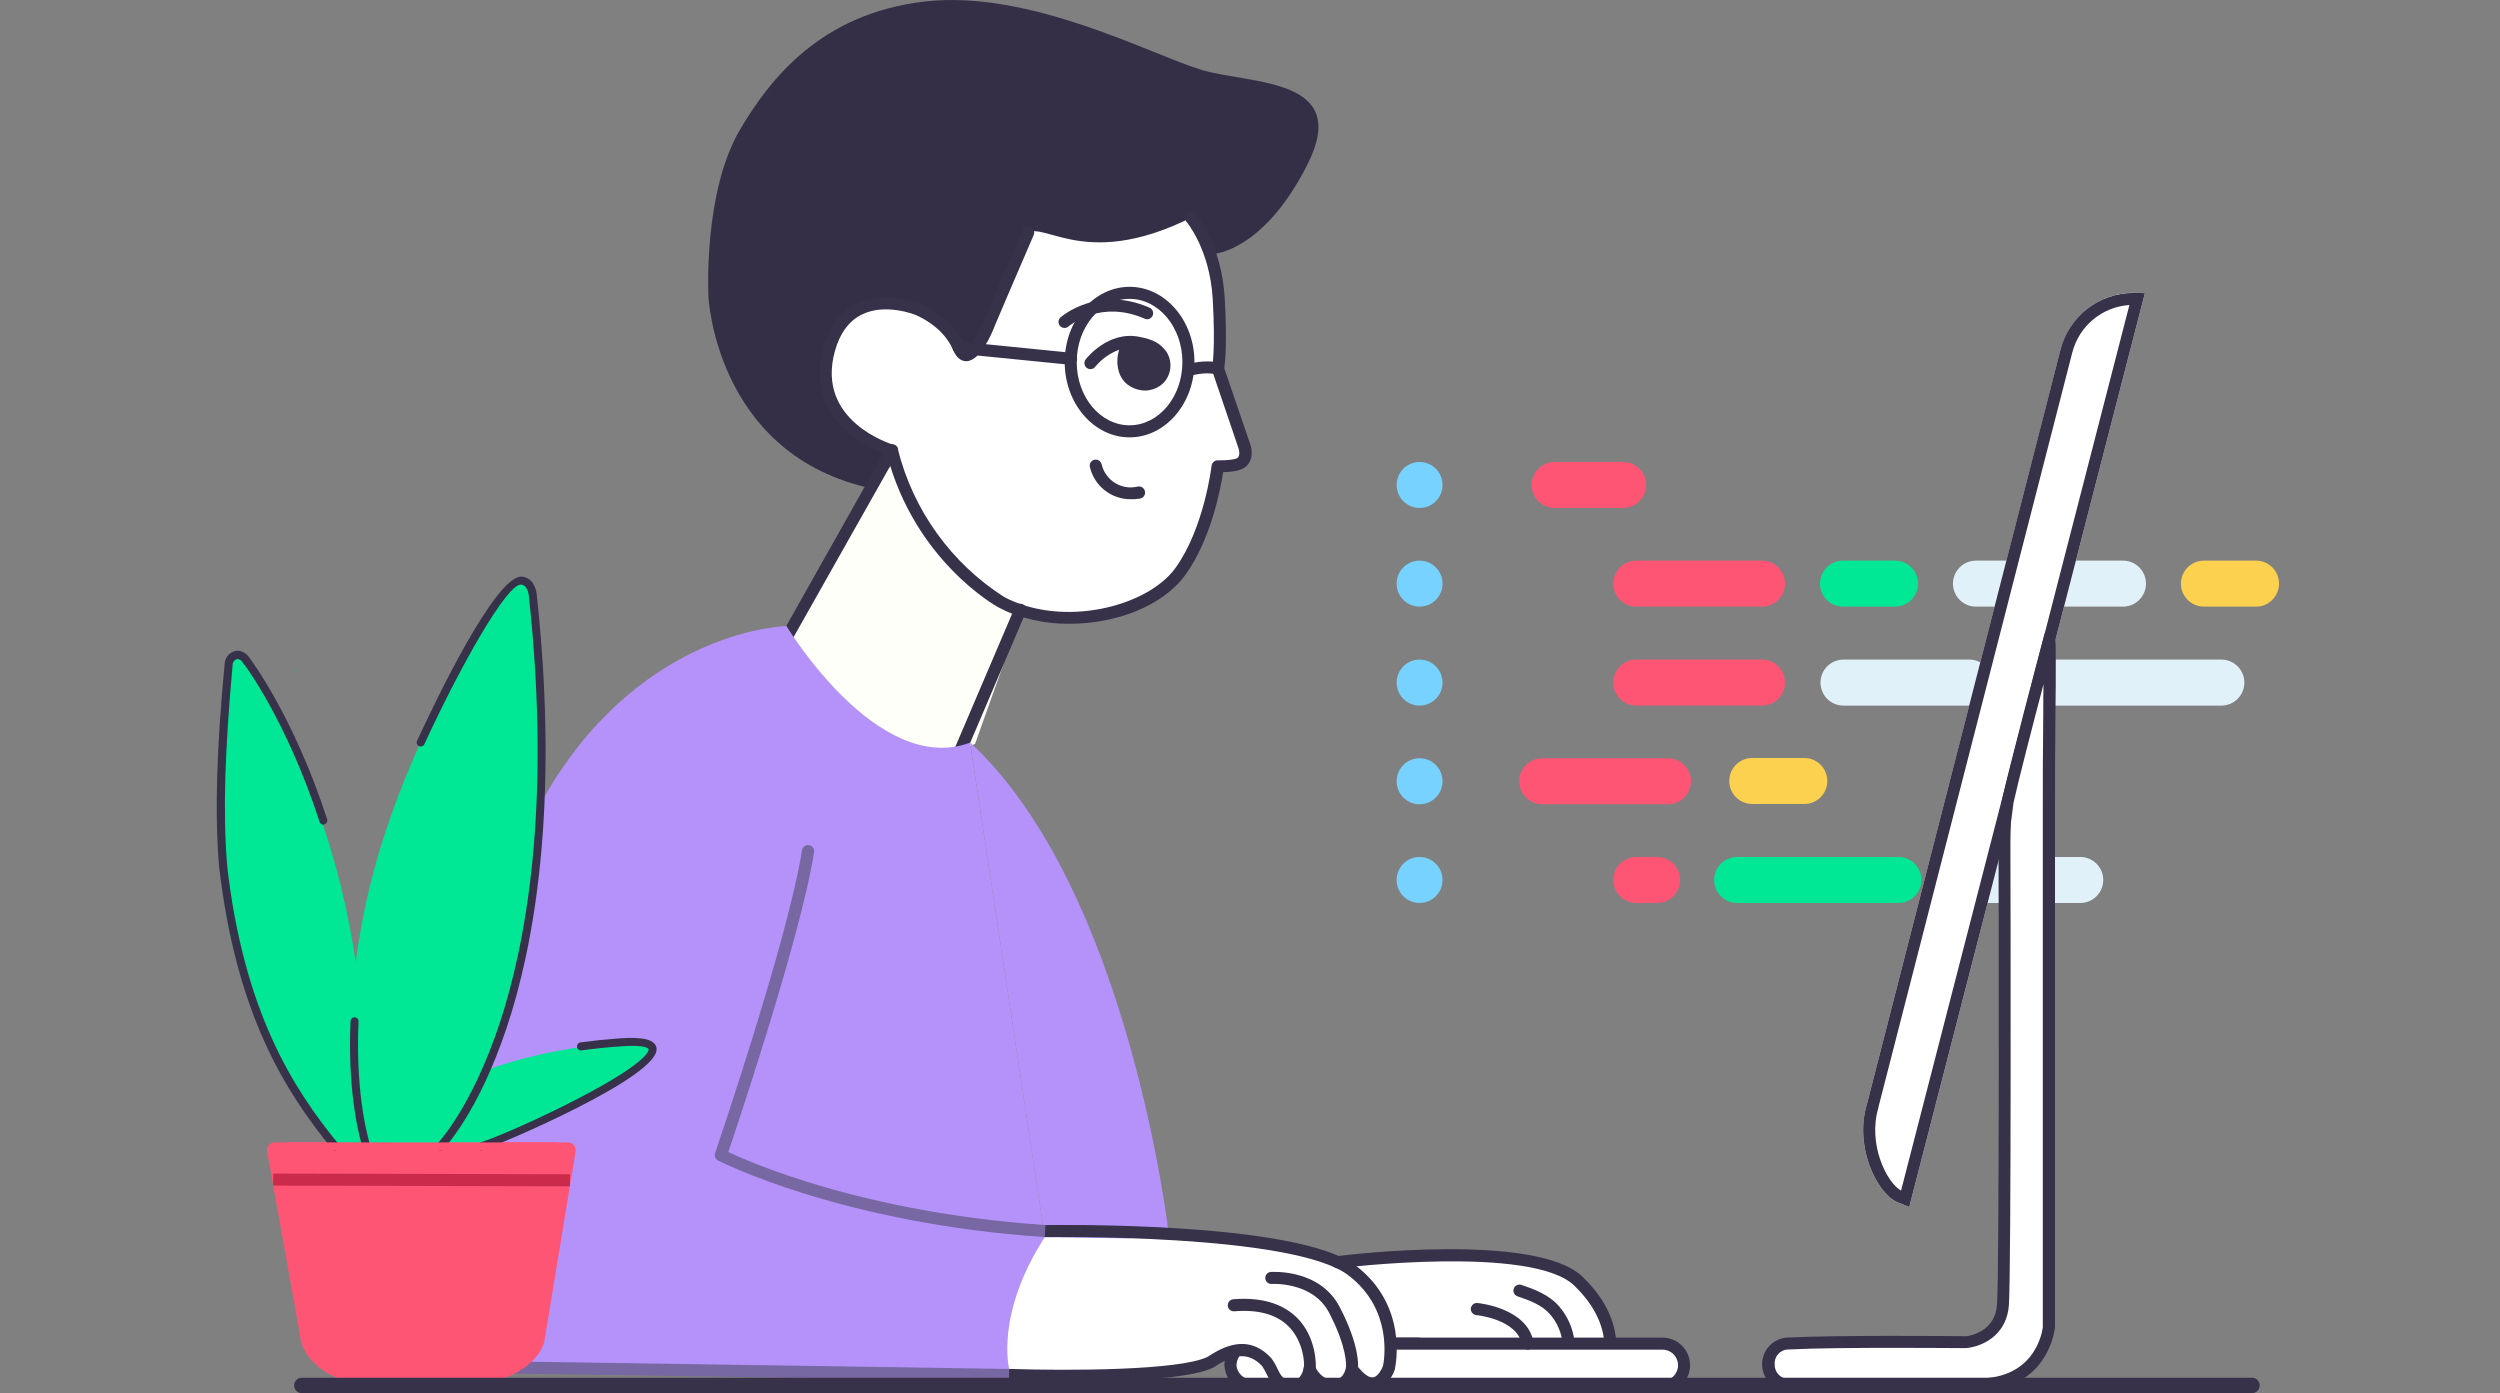 <svg width="323" height="180" viewBox="0 0 323 180" fill="none" xmlns="http://www.w3.org/2000/svg">
<rect x="0" y="0" width="323" height="180" fill="#808080" stroke="none"/>
<g clip-path="url(#clip0)">
<path d="M158.499 160C150.899 158.8 137.666 158.5 131.999 158.5C120.999 159.5 125.499 175 125.499 176.5C125.499 178 131.999 178 141.499 177.5C150.999 177 155.999 176 159.499 174.5C162.299 173.3 174.332 175.333 179.999 176.5C187.499 176.167 202.899 175.4 204.499 175C206.499 174.5 209.999 175.5 206.999 169C203.999 162.5 196.499 162.5 190.999 162C186.599 161.6 177.166 162.5 172.999 163C171.332 162.5 166.099 161.2 158.499 160Z" fill="white"/>
<path d="M151.501 26L119.001 24C114.667 29.167 106.1 41.1 106.5 47.5C107 55.5 114.001 57.5 115 58C115.999 58.5 115.001 60 114.001 65C113.001 70 118.501 80.5 121.501 78.5C124.501 76.5 133.001 81 144.001 79C155.001 77 156.501 64 157.001 62.5C157.501 61 156.501 60 159.001 60C161.001 60 160.834 58.333 160.501 57.5L157.501 48.5C157.001 47 157.501 45.5 157.501 38C157.501 32 153.501 27.5 151.501 26Z" fill="white"/>
<path d="M186.376 62.657C186.376 61.016 185.048 59.685 183.411 59.685C181.773 59.685 180.445 61.016 180.445 62.657C180.445 64.298 181.773 65.629 183.411 65.629C185.048 65.629 186.376 64.298 186.376 62.657Z" fill="#78D2FF"/>
<path d="M186.376 75.405C186.376 73.764 185.048 72.434 183.411 72.434C181.773 72.434 180.445 73.764 180.445 75.405C180.445 77.046 181.773 78.377 183.411 78.377C185.048 78.377 186.376 77.046 186.376 75.405Z" fill="#78D2FF"/>
<path d="M186.376 88.19C186.376 86.549 185.048 85.219 183.411 85.219C181.773 85.219 180.445 86.549 180.445 88.19C180.445 89.831 181.773 91.162 183.411 91.162C185.048 91.162 186.376 89.831 186.376 88.19Z" fill="#78D2FF"/>
<path d="M186.376 100.938C186.376 99.297 185.048 97.967 183.411 97.967C181.773 97.967 180.445 99.297 180.445 100.938C180.445 102.579 181.773 103.91 183.411 103.91C185.048 103.91 186.376 102.579 186.376 100.938Z" fill="#78D2FF"/>
<path d="M186.376 113.693C186.376 112.052 185.048 110.722 183.411 110.722C181.773 110.722 180.445 112.052 180.445 113.693C180.445 115.334 181.773 116.665 183.411 116.665C185.048 116.665 186.376 115.334 186.376 113.693Z" fill="#78D2FF"/>
<path d="M209.713 59.685H200.854C199.216 59.685 197.889 61.016 197.889 62.657C197.889 64.298 199.216 65.629 200.854 65.629H209.713C211.351 65.629 212.678 64.298 212.678 62.657C212.678 61.016 211.351 59.685 209.713 59.685Z" fill="#FF5575"/>
<path d="M227.654 72.434H211.403C209.765 72.434 208.438 73.764 208.438 75.405C208.438 77.046 209.765 78.377 211.403 78.377H227.654C229.292 78.377 230.62 77.046 230.62 75.405C230.62 73.764 229.292 72.434 227.654 72.434Z" fill="#FF5575"/>
<path d="M227.654 85.219H211.403C209.765 85.219 208.438 86.549 208.438 88.19C208.438 89.831 209.765 91.162 211.403 91.162H227.654C229.292 91.162 230.62 89.831 230.62 88.19C230.62 86.549 229.292 85.219 227.654 85.219Z" fill="#FF5575"/>
<path d="M215.504 97.967H199.252C197.615 97.967 196.287 99.297 196.287 100.938C196.287 102.579 197.615 103.91 199.252 103.91H215.504C217.142 103.91 218.469 102.579 218.469 100.938C218.469 99.297 217.142 97.967 215.504 97.967Z" fill="#FF5575"/>
<path d="M214.098 110.722H211.403C209.765 110.722 208.438 112.052 208.438 113.693C208.438 115.334 209.765 116.665 211.403 116.665H214.098C215.736 116.665 217.064 115.334 217.064 113.693C217.064 112.052 215.736 110.722 214.098 110.722Z" fill="#FF5575"/>
<path d="M254.425 85.219H238.173C236.536 85.219 235.208 86.549 235.208 88.19C235.208 89.831 236.536 91.162 238.173 91.162H254.425C256.063 91.162 257.39 89.831 257.39 88.19C257.39 86.549 256.063 85.219 254.425 85.219Z" fill="#E1F1FA"/>
<path d="M287.006 85.219H265.524C263.886 85.219 262.559 86.549 262.559 88.19C262.559 89.831 263.886 91.162 265.524 91.162H287.006C288.644 91.162 289.971 89.831 289.971 88.19C289.971 86.549 288.644 85.219 287.006 85.219Z" fill="#E1F1FA"/>
<path d="M244.845 72.434H238.106C236.468 72.434 235.141 73.764 235.141 75.405C235.141 77.046 236.468 78.377 238.106 78.377H244.845C246.483 78.377 247.81 77.046 247.81 75.405C247.81 73.764 246.483 72.434 244.845 72.434Z" fill="#00E796"/>
<path d="M291.484 72.434H284.745C283.107 72.434 281.779 73.764 281.779 75.405C281.779 77.046 283.107 78.377 284.745 78.377H291.484C293.121 78.377 294.449 77.046 294.449 75.405C294.449 73.764 293.121 72.434 291.484 72.434Z" fill="#FCD150"/>
<path d="M233.124 97.932H226.385C224.747 97.932 223.42 99.262 223.42 100.903C223.42 102.544 224.747 103.875 226.385 103.875H233.124C234.762 103.875 236.089 102.544 236.089 100.903C236.089 99.262 234.762 97.932 233.124 97.932Z" fill="#FCD150"/>
<path d="M274.295 72.434H255.29C253.653 72.434 252.325 73.764 252.325 75.405C252.325 77.046 253.653 78.377 255.29 78.377H274.295C275.932 78.377 277.26 77.046 277.26 75.405C277.26 73.764 275.932 72.434 274.295 72.434Z" fill="#E1F1FA"/>
<path d="M245.279 110.722H224.44C222.802 110.722 221.475 112.052 221.475 113.693C221.475 115.334 222.802 116.665 224.44 116.665H245.279C246.917 116.665 248.244 115.334 248.244 113.693C248.244 112.052 246.917 110.722 245.279 110.722Z" fill="#00E796"/>
<path d="M268.774 110.722H254.363C252.725 110.722 251.397 112.052 251.397 113.693C251.397 115.334 252.725 116.665 254.363 116.665H268.774C270.412 116.665 271.739 115.334 271.739 113.693C271.739 112.052 270.412 110.722 268.774 110.722Z" fill="#E1F1FA"/>
<path d="M183.073 179.176L161.746 179.02C161.381 179.02 161.02 178.948 160.683 178.808C160.346 178.668 160.04 178.463 159.782 178.205C159.524 177.946 159.319 177.639 159.179 177.301C159.04 176.964 158.968 176.601 158.968 176.236V176.386C158.968 175.647 159.26 174.939 159.781 174.416C160.302 173.893 161.009 173.598 161.746 173.597H183.058C183.795 173.598 184.502 173.893 185.023 174.416C185.544 174.939 185.836 175.647 185.836 176.386C185.836 177.123 185.546 177.829 185.028 178.352C184.511 178.874 183.808 179.171 183.073 179.176Z" fill="white"/>
<path d="M183.073 179.955L161.746 179.799C160.83 179.796 159.951 179.44 159.289 178.805C158.628 178.169 158.237 177.303 158.195 176.386V176.236C158.237 175.317 158.629 174.45 159.291 173.814C159.953 173.177 160.834 172.82 161.752 172.817H183.063C184.007 172.817 184.913 173.193 185.581 173.863C186.249 174.532 186.624 175.44 186.624 176.386C186.624 177.333 186.249 178.241 185.581 178.91C184.913 179.579 184.007 179.955 183.063 179.955H183.073ZM159.745 176.319C159.768 176.836 159.989 177.324 160.361 177.682C160.734 178.04 161.23 178.24 161.746 178.241L183.057 178.397C183.59 178.397 184.1 178.185 184.476 177.808C184.852 177.431 185.064 176.92 185.064 176.386C185.064 175.853 184.852 175.342 184.476 174.965C184.1 174.588 183.59 174.376 183.057 174.376H161.746C161.231 174.381 160.737 174.584 160.368 174.944C159.998 175.304 159.781 175.792 159.761 176.308L159.745 176.319Z" fill="#37324A"/>
<path d="M214.789 173.597H179.014C177.477 173.597 176.23 174.845 176.23 176.384C176.23 177.923 177.477 179.171 179.014 179.171H214.789C216.326 179.171 217.572 177.923 217.572 176.384C217.572 174.845 216.326 173.597 214.789 173.597Z" fill="white"/>
<path d="M214.794 179.955H179.025C178.081 179.955 177.175 179.579 176.507 178.91C175.839 178.241 175.464 177.333 175.464 176.386C175.464 175.44 175.839 174.532 176.507 173.863C177.175 173.193 178.081 172.817 179.025 172.817H214.794C215.739 172.817 216.645 173.193 217.313 173.863C217.981 174.532 218.356 175.44 218.356 176.386C218.356 177.333 217.981 178.241 217.313 178.91C216.645 179.579 215.739 179.955 214.794 179.955ZM179.025 174.376C178.493 174.376 177.983 174.588 177.607 174.965C177.23 175.342 177.019 175.853 177.019 176.386C177.019 176.92 177.23 177.431 177.607 177.808C177.983 178.185 178.493 178.397 179.025 178.397H214.794C215.326 178.397 215.837 178.185 216.213 177.808C216.589 177.431 216.801 176.92 216.801 176.386C216.801 175.853 216.589 175.342 216.213 174.965C215.837 174.588 215.326 174.376 214.794 174.376H179.025Z" fill="#37324A"/>
<path d="M114.571 58.626C114.571 58.626 104.38 55.187 106.536 45.176C108.693 35.165 120.839 38.303 122.503 42.625C124.167 46.947 126.132 45.571 126.132 45.571C126.132 45.571 129.812 35.212 132.197 30.744C134.032 27.336 139.252 35.555 154.14 27.996C154.14 27.996 155.219 27.601 156.789 32.806C156.789 32.806 163.254 32.51 168.935 21.221C174.617 9.933 161.61 10.935 155.219 9.024C148.827 7.112 133.104 -1.366 119.512 0.192C105.919 1.751 99.382 10.39 95.65 16.681C90.798 24.853 91.534 38.329 91.534 38.329C91.534 38.329 92.415 58.21 111.814 62.922" fill="#342E47"/>
<path d="M114.572 58.626C116.065 62.751 111.804 62.922 111.804 62.922L114.572 58.626Z" fill="#342E47"/>
<path d="M112.768 62.751L101.7 81.229C101.7 81.229 112.695 102.461 125.977 96.108L131.793 79.811L125.023 76.595L120.72 72.018L117.164 66.933L115.401 61.337L115.09 60.158L112.768 62.751Z" fill="#FFFFFA"/>
<path d="M124.133 97.593C124.004 97.594 123.877 97.561 123.764 97.501C123.651 97.439 123.554 97.351 123.483 97.243C123.412 97.136 123.369 97.012 123.358 96.884C123.346 96.755 123.367 96.626 123.417 96.508L131.095 78.522C131.13 78.421 131.185 78.329 131.257 78.25C131.33 78.171 131.418 78.109 131.515 78.065C131.613 78.022 131.718 78 131.825 77.999C131.932 77.999 132.038 78.02 132.136 78.062C132.234 78.104 132.322 78.166 132.395 78.244C132.469 78.322 132.525 78.414 132.561 78.515C132.597 78.616 132.612 78.723 132.605 78.829C132.598 78.936 132.569 79.04 132.52 79.135L124.848 97.147C124.784 97.282 124.683 97.396 124.556 97.476C124.429 97.555 124.282 97.596 124.133 97.593Z" fill="#37324A"/>
<path d="M101.892 82.683C101.757 82.682 101.625 82.646 101.508 82.579C101.335 82.478 101.207 82.313 101.152 82.12C101.097 81.926 101.119 81.718 101.213 81.54L114.572 57.825C114.619 57.73 114.684 57.646 114.765 57.577C114.845 57.508 114.939 57.457 115.04 57.425C115.141 57.394 115.247 57.384 115.352 57.395C115.457 57.406 115.559 57.439 115.651 57.491C115.743 57.543 115.824 57.613 115.888 57.697C115.952 57.782 115.998 57.878 116.024 57.981C116.049 58.084 116.054 58.191 116.037 58.295C116.02 58.4 115.982 58.5 115.925 58.589L102.55 82.283C102.485 82.402 102.39 82.501 102.275 82.571C102.159 82.642 102.027 82.68 101.892 82.683Z" fill="#37324A"/>
<path d="M140.865 46.91C140.865 46.91 143.431 43.58 146.987 44.271C148.75 44.619 149.382 44.998 150.067 45.923C150.339 46.386 150.459 46.923 150.408 47.458C150.356 47.993 150.137 48.498 149.782 48.9C149.449 49.234 149.033 49.472 148.577 49.59C148.121 49.708 147.642 49.701 147.19 49.57C144.468 48.791 145.277 45.669 145.277 45.669C145.277 45.669 145.66 44.422 146.381 44.188" fill="white"/>
<path d="M147.947 50.464C147.613 50.464 147.281 50.414 146.962 50.319C144.23 49.539 144.162 46.807 144.51 45.472C144.51 45.415 144.562 45.311 144.613 45.181C143.398 45.624 142.323 46.386 141.503 47.389C141.377 47.553 141.19 47.66 140.985 47.686C140.78 47.712 140.573 47.656 140.409 47.529C140.246 47.402 140.139 47.215 140.113 47.01C140.087 46.804 140.143 46.597 140.269 46.433C140.389 46.282 143.177 42.729 147.154 43.508C149.051 43.877 149.88 44.334 150.715 45.461C151.107 46.082 151.28 46.817 151.206 47.548C151.132 48.279 150.815 48.964 150.305 49.493C149.667 50.099 148.826 50.445 147.947 50.464ZM146.521 44.989C146.284 45.25 146.107 45.56 146.003 45.898C145.956 46.105 145.484 48.272 147.387 48.822C147.718 48.921 148.071 48.924 148.404 48.832C148.738 48.74 149.039 48.557 149.274 48.303C149.477 48.031 149.601 47.708 149.631 47.369C149.662 47.03 149.597 46.69 149.445 46.386C148.926 45.7 148.538 45.347 146.853 45.03L146.521 44.989Z" fill="#37324A"/>
<path d="M153.545 47.825C153.545 47.825 155.707 47.166 157.35 47.644L153.545 47.825Z" fill="black"/>
<path d="M153.544 48.604C153.36 48.601 153.182 48.533 153.043 48.411C152.904 48.289 152.813 48.121 152.787 47.938C152.76 47.755 152.799 47.568 152.897 47.411C152.995 47.255 153.145 47.138 153.321 47.082C153.415 47.051 155.722 46.36 157.567 46.895C157.763 46.955 157.928 47.09 158.025 47.271C158.122 47.452 158.144 47.664 158.085 47.861C158.057 47.959 158.009 48.05 157.946 48.129C157.882 48.208 157.803 48.273 157.714 48.321C157.625 48.37 157.527 48.4 157.426 48.41C157.325 48.42 157.223 48.41 157.126 48.381C155.727 47.975 153.783 48.557 153.762 48.562C153.692 48.586 153.618 48.6 153.544 48.604Z" fill="#37324A"/>
<path d="M138.345 47.13H138.268L123.784 45.685C123.682 45.675 123.583 45.645 123.492 45.596C123.402 45.548 123.322 45.482 123.257 45.402C123.192 45.322 123.143 45.231 123.113 45.132C123.084 45.034 123.074 44.931 123.084 44.828C123.094 44.726 123.124 44.627 123.173 44.536C123.221 44.445 123.287 44.365 123.367 44.3C123.446 44.235 123.538 44.186 123.636 44.156C123.734 44.127 123.837 44.117 123.939 44.127L138.418 45.576C138.624 45.587 138.818 45.679 138.956 45.832C139.095 45.986 139.167 46.188 139.157 46.395C139.146 46.601 139.055 46.795 138.902 46.934C138.748 47.073 138.547 47.145 138.34 47.135L138.345 47.13Z" fill="#37324A"/>
<path d="M137.526 41.596C137.526 41.596 141.938 37.725 148.185 40.453L137.526 41.596Z" fill="white"/>
<path d="M137.532 42.375C137.374 42.376 137.22 42.328 137.09 42.238C136.96 42.149 136.86 42.022 136.804 41.874C136.748 41.726 136.738 41.565 136.775 41.411C136.812 41.258 136.896 41.119 137.013 41.014C137.205 40.843 141.865 36.858 148.485 39.736C148.584 39.773 148.674 39.83 148.75 39.903C148.826 39.976 148.886 40.064 148.927 40.161C148.969 40.258 148.99 40.363 148.989 40.468C148.989 40.574 148.967 40.678 148.925 40.775C148.883 40.872 148.822 40.959 148.746 41.032C148.669 41.104 148.579 41.16 148.48 41.197C148.381 41.233 148.276 41.249 148.171 41.244C148.066 41.238 147.963 41.212 147.868 41.165C142.166 38.682 138.2 42.043 138.019 42.204C137.881 42.315 137.709 42.376 137.532 42.375Z" fill="#37324A"/>
<path d="M146.245 44.709L148.007 45.104L149.355 45.836L149.92 46.782L149.749 48.221L148.697 49.224H147.033L145.939 48.439L145.644 47.473V46.184L145.939 45.005L146.245 44.709Z" fill="#37324A"/>
<path d="M138.199 80.59C135.011 80.638 131.858 79.914 129.008 78.481C128.552 78.231 118.215 72.382 114.617 58.807C112.544 58.054 103.814 54.262 106.359 44.968C107.121 42.183 108.568 40.251 110.657 39.222C114.348 37.404 118.651 39.134 118.832 39.222C119.013 39.31 122.979 40.838 124.581 44.62C124.644 44.798 124.741 44.962 124.866 45.103C125.353 44.952 126.421 43.201 127.131 41.419C127.131 41.419 129.723 35.269 132.113 29.777C132.15 29.679 132.207 29.588 132.28 29.512C132.353 29.436 132.44 29.376 132.537 29.334C132.634 29.293 132.738 29.272 132.844 29.272C132.949 29.273 133.053 29.295 133.15 29.337C133.247 29.378 133.334 29.44 133.406 29.516C133.478 29.593 133.534 29.683 133.571 29.783C133.607 29.882 133.623 29.987 133.618 30.092C133.612 30.198 133.585 30.301 133.539 30.396C131.159 35.871 128.567 41.996 128.567 41.996C128.049 43.373 126.582 46.63 124.861 46.672C124.374 46.672 123.648 46.433 123.145 45.227C121.813 42.053 118.293 40.692 118.262 40.677C118.231 40.661 114.389 39.118 111.336 40.645C109.667 41.471 108.5 43.072 107.858 45.404C105.4 54.381 115.074 57.353 115.483 57.483C115.61 57.523 115.724 57.595 115.815 57.692C115.906 57.79 115.97 57.909 116.002 58.038C117.982 65.924 122.894 72.754 129.734 77.13C137.297 81.141 148.23 78.424 151.869 73.379C155.571 68.252 156.535 60.246 156.535 60.163C156.562 59.97 156.659 59.793 156.807 59.666C156.955 59.539 157.144 59.47 157.338 59.472C158.432 59.514 159.655 59.363 159.899 59.155C160.335 58.724 159.992 57.841 159.987 57.831L156.613 47.903C156.574 47.765 156.574 47.62 156.613 47.482C156.613 47.482 157.058 45.212 156.685 38.651C156.312 32.209 153.331 28.702 153.3 28.666C153.232 28.589 153.18 28.499 153.146 28.401C153.113 28.304 153.099 28.201 153.105 28.098C153.111 27.996 153.138 27.895 153.183 27.803C153.228 27.71 153.29 27.627 153.367 27.559C153.444 27.491 153.534 27.439 153.631 27.405C153.728 27.372 153.831 27.358 153.933 27.364C154.036 27.37 154.136 27.396 154.229 27.442C154.321 27.487 154.403 27.55 154.472 27.627C154.606 27.783 157.831 31.544 158.235 38.536C158.567 44.282 158.282 46.848 158.173 47.57L161.48 57.238C161.75 57.877 161.999 59.316 161.029 60.231C160.407 60.849 159.013 60.989 158.028 61.005C157.706 63.14 156.473 69.654 153.165 74.257C150.241 78.299 144.192 80.59 138.199 80.59Z" fill="#37324A"/>
<path d="M146.054 64.501C144.841 64.5 143.664 64.089 142.713 63.335C141.762 62.581 141.093 61.527 140.813 60.345C140.764 60.144 140.797 59.931 140.905 59.755C141.012 59.578 141.185 59.451 141.386 59.402C141.587 59.353 141.799 59.386 141.975 59.494C142.151 59.601 142.278 59.775 142.327 59.976C142.442 60.476 142.655 60.949 142.954 61.366C143.253 61.782 143.632 62.135 144.069 62.404C144.506 62.672 144.992 62.851 145.498 62.929C146.004 63.007 146.521 62.983 147.018 62.859C147.224 62.823 147.437 62.87 147.608 62.99C147.78 63.111 147.897 63.294 147.933 63.501C147.97 63.708 147.923 63.92 147.803 64.092C147.683 64.264 147.499 64.381 147.293 64.418C146.883 64.481 146.469 64.509 146.054 64.501Z" fill="#37324A"/>
<path d="M145.94 56.506C141.321 56.506 137.558 52.142 137.558 46.781C137.558 41.419 141.321 37.056 145.94 37.056C150.559 37.056 154.322 41.414 154.322 46.781C154.322 52.147 150.564 56.506 145.94 56.506ZM145.94 38.614C142.177 38.614 139.113 42.251 139.113 46.781C139.113 51.311 142.177 54.947 145.94 54.947C149.704 54.947 152.767 51.28 152.767 46.781C152.767 42.282 149.709 38.614 145.94 38.614Z" fill="#37324A"/>
<path d="M244.994 155.258L246.673 155.943L277.119 37.871L275.932 37.835C273.727 37.774 271.568 38.466 269.807 39.795C268.046 41.125 266.787 43.015 266.238 45.154L241.21 142.639C239.577 148.057 242.35 153.923 244.994 155.258Z" fill="white"/>
<path d="M275.118 39.409L245.616 153.824C243.719 152.759 241.287 147.746 242.697 143.091V143.029L267.741 45.544C268.168 43.873 269.111 42.38 270.436 41.278C271.761 40.176 273.4 39.522 275.118 39.409ZM275.636 37.85C273.478 37.85 271.382 38.57 269.676 39.895C267.971 41.22 266.754 43.076 266.217 45.17L241.21 142.639C239.577 148.032 242.35 153.923 244.994 155.258L246.673 155.944L277.119 37.871L275.932 37.835L275.636 37.85Z" fill="#37324A"/>
<path d="M264.73 171.238C264.73 171.379 264.72 171.52 264.699 171.659C264.502 172.906 263.211 178.584 256.145 178.875C250.961 179.093 238.888 179.026 231.169 178.953C227.743 178.922 227.572 173.82 230.988 173.587H231.174C237.079 173.275 252.045 173.405 253.823 173.42C253.96 173.422 254.097 173.413 254.233 173.394C255.155 173.254 258.509 172.475 258.794 168.615C259.111 164.345 259.012 113.678 258.986 108.929C258.986 108.696 259.028 106.332 259.085 106.103L259.401 103.599C260.329 99.339 264.346 84.206 264.73 82.767C264.968 81.879 264.689 95.724 264.73 105.106V171.238Z" fill="white"/>
<path d="M244.362 179.804C239.997 179.804 235.269 179.773 231.164 179.731C230.259 179.743 229.386 179.398 228.731 178.772C228.077 178.145 227.694 177.287 227.664 176.381C227.634 175.474 227.96 174.592 228.572 173.924C229.183 173.256 230.032 172.854 230.936 172.806H231.138C237.11 172.489 252.138 172.619 253.828 172.635C253.923 172.64 254.018 172.64 254.113 172.635C254.968 172.5 257.778 171.819 258.017 168.567C258.328 164.364 258.234 113.38 258.208 108.944C258.208 108.944 258.208 106.616 258.312 106.014L258.644 103.416C259.551 99.26 263.429 84.61 263.978 82.548L264.16 81.883L264.859 81.935C265.606 82.039 265.606 82.168 265.606 85.504C265.606 87.234 265.606 89.629 265.564 92.288C265.528 96.445 265.492 101.12 265.507 105.089V171.237C265.509 171.42 265.495 171.602 265.466 171.783C265.269 173.04 263.874 179.331 256.176 179.653C253.538 179.747 249.168 179.804 244.362 179.804ZM244.912 174.141C240.018 174.141 234.352 174.183 231.216 174.349H231.039C230.794 174.353 230.552 174.408 230.328 174.51C230.105 174.611 229.905 174.758 229.74 174.941C229.576 175.124 229.451 175.339 229.373 175.572C229.295 175.805 229.266 176.052 229.287 176.297C229.282 176.546 229.328 176.793 229.421 177.023C229.514 177.253 229.654 177.462 229.83 177.636C230.007 177.811 230.217 177.948 230.448 178.038C230.679 178.128 230.926 178.171 231.174 178.162C238.224 178.23 250.837 178.308 256.114 178.084C262.438 177.824 263.698 172.998 263.931 171.528C263.939 171.428 263.939 171.327 263.931 171.227V105.094C263.931 101.136 263.931 96.429 263.988 92.278C263.988 90.964 263.988 89.639 264.02 88.413C262.651 93.608 260.754 100.938 260.147 103.712L259.815 106.279C259.784 106.528 259.738 108.627 259.743 108.907C259.769 113.526 259.867 164.317 259.546 168.65C259.287 172.146 256.679 173.783 254.326 174.141C254.154 174.166 253.981 174.179 253.807 174.178C253.019 174.178 249.271 174.141 244.912 174.141Z" fill="#37324A"/>
<path d="M134.987 159.819L94.874 148.696L134.997 159.819C128.528 169.83 130.389 176.874 130.389 176.874C130.389 176.874 80.882 178.1 61.961 176.422C43.765 174.817 53.734 150.026 53.734 150.026C53.734 150.026 58.534 122.493 70.924 101.936C83.381 81.229 101.613 80.886 101.613 80.886C101.613 80.886 113.349 100.398 125.329 95.951" fill="#B492F9"/>
<path d="M125.334 95.926C145.94 114.976 151 159.419 151 159.419L145.759 160.006L134.986 159.845" fill="#B492F9"/>
<path d="M35.455 147.596H73.422C73.567 147.601 73.708 147.638 73.837 147.704C73.966 147.769 74.079 147.862 74.169 147.975C74.258 148.089 74.322 148.221 74.356 148.361C74.391 148.502 74.394 148.648 74.366 148.791L70.374 173.036C70.374 173.036 69.991 179.529 54.439 179.748C38.887 179.966 38.783 172.641 38.783 172.641L34.517 148.806C34.487 148.663 34.488 148.516 34.52 148.373C34.553 148.231 34.616 148.098 34.706 147.982C34.795 147.867 34.908 147.773 35.038 147.706C35.167 147.639 35.31 147.602 35.455 147.596Z" fill="#FF5575"/>
<path d="M35.298 151.62L35.294 153.179L73.634 153.273L73.638 151.714L35.298 151.62Z" fill="#CB2A4A"/>
<path d="M50.611 147.607C50.611 147.607 53.203 140.126 69.076 136.411C73.622 135.323 78.275 134.75 82.949 134.702C83.197 134.702 83.439 134.781 83.641 134.926C83.842 135.072 83.993 135.278 84.071 135.515C84.149 135.751 84.151 136.006 84.076 136.244C84.001 136.481 83.853 136.689 83.654 136.837C79.455 139.954 70.694 145.856 61.964 147.627" fill="#00E796"/>
<path d="M38.726 86.981C38.586 86.731 38.115 86.659 37.975 86.409L38.726 86.981Z" fill="#00E796"/>
<path d="M30.722 84.788C30.286 84.736 29.783 85.432 29.685 85.868C22.08 128.634 43.049 147.627 43.049 147.627H46.6C46.6 147.627 50.949 117.163 32.811 87.318C32.831 87.339 31.193 84.845 30.722 84.788Z" fill="#00E796"/>
<path d="M68.28 75.1C67.814 74.83 65.896 75.479 65.595 75.931C36.243 119.938 47.627 147.653 47.627 147.653H57.373C57.373 147.653 74.548 129.242 68.84 76.108C68.821 75.91 68.762 75.719 68.665 75.545C68.569 75.372 68.438 75.22 68.28 75.1Z" fill="#00E796"/>
<path d="M47.336 148.578C47.227 148.578 47.121 148.544 47.032 148.481C46.944 148.418 46.878 148.328 46.843 148.225C46.76 147.981 44.842 142.095 45.288 131.949C45.288 131.878 45.302 131.809 45.33 131.744C45.357 131.679 45.398 131.621 45.449 131.572C45.5 131.523 45.56 131.486 45.626 131.461C45.692 131.437 45.762 131.426 45.832 131.429C45.965 131.436 46.09 131.494 46.182 131.59C46.274 131.687 46.325 131.815 46.325 131.949C45.863 141.887 47.781 147.788 47.802 147.851C47.845 147.981 47.834 148.123 47.773 148.246C47.712 148.368 47.605 148.462 47.475 148.505C47.433 148.537 47.386 148.562 47.336 148.578Z" fill="#37324A"/>
<path d="M56.874 148.64C56.739 148.64 56.608 148.588 56.511 148.494C56.462 148.446 56.424 148.388 56.398 148.325C56.371 148.262 56.358 148.194 56.358 148.125C56.358 148.057 56.371 147.989 56.398 147.925C56.424 147.862 56.462 147.805 56.511 147.756C56.558 147.715 60.923 143.169 64.546 132.244C67.89 122.145 71.285 104.378 68.336 77.088C68.336 77.042 68.248 75.639 67.356 75.53C65.562 75.296 59.58 85.837 54.826 96.149C54.769 96.275 54.663 96.372 54.534 96.419C54.405 96.467 54.262 96.462 54.137 96.404C54.012 96.346 53.915 96.24 53.867 96.111C53.819 95.981 53.825 95.838 53.883 95.713C56.226 90.627 64.142 74.07 67.485 74.501C68.89 74.678 69.331 76.164 69.367 77.016C72.322 104.523 68.895 122.467 65.5 132.67C61.799 143.787 57.434 148.307 57.252 148.494C57.202 148.543 57.143 148.58 57.078 148.605C57.013 148.63 56.944 148.642 56.874 148.64Z" fill="#37324A"/>
<path d="M41.784 106.545C41.675 106.545 41.568 106.51 41.48 106.446C41.391 106.382 41.325 106.291 41.291 106.187C36.973 92.924 31.52 85.791 31.468 85.718C31.384 85.61 31.346 85.473 31.362 85.337C31.379 85.2 31.448 85.076 31.556 84.991C31.61 84.948 31.671 84.917 31.737 84.898C31.803 84.88 31.872 84.874 31.94 84.883C32.008 84.891 32.073 84.912 32.133 84.946C32.193 84.98 32.245 85.025 32.287 85.079C32.339 85.152 37.901 92.425 42.276 105.86C42.314 105.988 42.301 106.127 42.239 106.246C42.177 106.365 42.072 106.456 41.945 106.498C41.895 106.525 41.84 106.541 41.784 106.545Z" fill="#37324A"/>
<path d="M176.644 179.025C175.374 177.716 165.214 179.944 165.214 178.298L164.747 177.778C163.928 176.699 162.961 175.741 161.875 174.931C159.802 173.534 156.541 176.116 155.764 176.298L142.285 177.726C138.776 177.544 141.767 169.653 143.841 169.367C145.759 169.102 168.443 171.248 170.662 171.134C173.524 170.983 176.043 170.942 176.67 170.942C177.463 170.944 178.222 171.261 178.782 171.822C179.343 172.384 179.659 173.145 179.662 173.939V176.048C179.653 176.843 179.331 177.603 178.766 178.161C178.201 178.718 177.438 179.029 176.644 179.025Z" fill="white"/>
<path d="M28.814 112.327C28.684 112.327 28.558 112.278 28.462 112.189C28.366 112.101 28.306 111.979 28.296 111.849C27.736 105.064 27.964 96.975 29.037 85.619C29.09 85.208 29.284 84.827 29.586 84.543C29.887 84.259 30.278 84.088 30.691 84.061C31.042 84.084 31.381 84.202 31.671 84.403C31.961 84.603 32.192 84.878 32.339 85.198C32.4 85.322 32.41 85.464 32.366 85.595C32.323 85.725 32.229 85.833 32.106 85.894C31.984 85.956 31.842 85.967 31.712 85.924C31.581 85.881 31.474 85.788 31.411 85.666C31.411 85.666 31.131 85.146 30.675 85.146C30.53 85.171 30.395 85.238 30.288 85.34C30.18 85.442 30.106 85.573 30.074 85.718C29.037 97.007 28.794 105.038 29.343 111.76C29.355 111.897 29.311 112.033 29.223 112.139C29.134 112.244 29.008 112.31 28.871 112.321L28.814 112.327Z" fill="#37324A"/>
<path d="M62.214 148.639C62.101 148.645 61.989 148.613 61.896 148.55C61.802 148.486 61.732 148.393 61.696 148.286C61.674 148.22 61.665 148.152 61.67 148.083C61.675 148.014 61.694 147.948 61.724 147.886C61.755 147.825 61.798 147.77 61.85 147.726C61.902 147.681 61.962 147.647 62.028 147.626C64.314 146.878 69.902 144.441 74.936 141.807C83.977 137.08 83.811 135.662 83.8 135.573C83.79 135.485 83.582 134.95 80.115 135.194C78.471 135.308 76.797 135.475 75.138 135.714C75.07 135.722 75.001 135.718 74.934 135.7C74.868 135.682 74.806 135.651 74.752 135.609C74.697 135.567 74.652 135.515 74.617 135.455C74.583 135.396 74.561 135.33 74.552 135.262C74.543 135.193 74.548 135.124 74.566 135.058C74.584 134.991 74.614 134.929 74.656 134.874C74.698 134.82 74.75 134.774 74.81 134.74C74.869 134.706 74.935 134.683 75.003 134.675C76.677 134.451 78.378 134.275 80.042 134.155C83.152 133.942 84.614 134.316 84.816 135.376C85.516 138.966 64.868 147.766 62.349 148.587C62.307 148.612 62.262 148.629 62.214 148.639Z" fill="#37324A"/>
<path d="M43.319 148.64C43.242 148.641 43.167 148.624 43.098 148.592C43.029 148.559 42.968 148.512 42.919 148.453C36.911 141.113 30.478 131.029 28.295 111.865C28.28 111.727 28.319 111.589 28.405 111.48C28.491 111.371 28.617 111.301 28.754 111.286C28.892 111.27 29.03 111.309 29.138 111.396C29.247 111.482 29.316 111.608 29.332 111.745C31.483 130.64 37.813 140.573 43.723 147.794C43.766 147.846 43.799 147.907 43.819 147.973C43.838 148.038 43.845 148.107 43.838 148.175C43.832 148.243 43.812 148.309 43.779 148.369C43.747 148.43 43.703 148.483 43.65 148.526C43.556 148.602 43.439 148.642 43.319 148.64Z" fill="#37324A"/>
<path d="M71.986 147.601H37.062V148.64H71.986V147.601Z" fill="#FF5575"/>
<path d="M177.297 179.529C176.26 179.529 175.177 178.813 174.099 177.389C174.027 177.309 173.972 177.215 173.939 177.113C173.905 177.01 173.893 176.902 173.903 176.795C173.913 176.688 173.946 176.584 173.998 176.49C174.05 176.396 174.121 176.313 174.207 176.248C174.292 176.183 174.39 176.136 174.495 176.111C174.599 176.086 174.708 176.083 174.813 176.101C174.919 176.12 175.02 176.161 175.109 176.221C175.199 176.28 175.275 176.358 175.332 176.449C176.141 177.488 176.888 178.049 177.406 177.961C178.049 177.857 178.541 176.859 178.686 176.464C178.821 175.831 180.024 169.217 174.228 164.781C167.121 159.342 135.349 159.83 135.048 159.835C134.842 159.835 134.644 159.753 134.498 159.607C134.352 159.461 134.271 159.263 134.271 159.056C134.271 158.849 134.352 158.651 134.498 158.505C134.644 158.359 134.842 158.277 135.048 158.277C136.375 158.277 167.665 157.757 175.198 163.544C181.973 168.739 180.294 176.532 180.221 176.854C180.223 176.878 180.223 176.903 180.221 176.927C180.143 177.161 179.407 179.218 177.707 179.498C177.571 179.521 177.434 179.531 177.297 179.529Z" fill="#37324A"/>
<path d="M166.81 180.002C166.21 179.968 165.629 179.775 165.127 179.444C164.624 179.113 164.218 178.655 163.949 178.116C163.897 178.028 163.783 177.81 163.659 177.56C163.489 177.203 163.298 176.856 163.088 176.521C161.678 175.004 160.102 174.822 157.993 175.944C157.597 176.152 157.215 176.383 156.847 176.635C156.819 176.656 156.79 176.673 156.759 176.687C151.938 179.113 131.357 178.454 130.466 178.423C130.26 178.414 130.066 178.325 129.925 178.175C129.784 178.024 129.709 177.824 129.714 177.617C129.717 177.515 129.74 177.414 129.782 177.32C129.824 177.227 129.884 177.142 129.959 177.072C130.033 177.002 130.121 176.948 130.217 176.912C130.313 176.876 130.415 176.86 130.518 176.864C137.775 177.108 152.368 177.093 156.017 175.306C156.448 175.015 156.868 174.786 157.262 174.552C160.025 173.087 162.306 173.383 164.229 175.451C164.554 175.876 164.827 176.338 165.043 176.828C165.146 177.035 165.245 177.228 165.307 177.347C165.457 177.628 166.168 178.812 167.432 178.298C168.106 178.023 168.402 177.025 168.469 176.62C168.537 176.215 168.469 173.29 166.396 171.285C164.84 169.799 162.534 169.17 159.47 169.42C159.264 169.436 159.059 169.37 158.902 169.235C158.744 169.101 158.647 168.909 158.63 168.703C158.614 168.496 158.68 168.291 158.814 168.133C158.948 167.976 159.139 167.878 159.346 167.861C162.881 167.575 165.623 168.381 167.489 170.173C170.18 172.77 170.014 176.568 170.004 176.729C170.006 176.75 170.006 176.771 170.004 176.791C170.004 176.885 169.682 179.051 168.008 179.737C167.629 179.9 167.223 179.99 166.81 180.002Z" fill="#37324A"/>
<path d="M172.239 179.826C171.42 179.802 170.626 179.535 169.958 179.059C169.29 178.582 168.777 177.919 168.486 177.151C168.444 177.054 168.423 176.95 168.423 176.845C168.422 176.74 168.443 176.636 168.484 176.54C168.525 176.443 168.585 176.355 168.66 176.282C168.735 176.209 168.825 176.153 168.923 176.115C169.021 176.078 169.125 176.06 169.23 176.064C169.334 176.068 169.437 176.093 169.532 176.138C169.627 176.183 169.712 176.247 169.781 176.325C169.851 176.404 169.904 176.495 169.937 176.595C169.968 176.662 170.663 178.377 172.431 178.252C173.758 178.153 173.903 176.621 173.908 176.553C173.913 176.486 174.1 174.138 171.695 169.561C169.59 165.566 164.359 165.883 164.308 165.888C164.102 165.902 163.898 165.834 163.742 165.699C163.586 165.564 163.489 165.372 163.473 165.166C163.465 165.064 163.478 164.961 163.51 164.864C163.542 164.767 163.593 164.677 163.66 164.599C163.727 164.522 163.809 164.459 163.9 164.413C163.992 164.368 164.092 164.341 164.194 164.335C164.448 164.335 170.487 163.924 173.068 168.833C175.733 173.904 175.469 176.595 175.453 176.709C175.37 177.696 174.65 179.65 172.54 179.826H172.239Z" fill="#37324A"/>
<path d="M208.069 174.292C207.876 174.291 207.691 174.218 207.548 174.087C207.406 173.957 207.316 173.778 207.297 173.586C207.193 172.469 206.919 169.502 203.394 166.1C197.904 160.801 173.171 163.819 172.922 163.85C172.716 163.876 172.508 163.818 172.344 163.69C172.181 163.562 172.074 163.374 172.049 163.167C172.023 162.96 172.081 162.752 172.209 162.588C172.337 162.424 172.524 162.317 172.731 162.292C173.767 162.157 198.453 159.149 204.472 164.962C208.007 168.37 208.66 171.425 208.847 173.425C208.866 173.63 208.803 173.834 208.672 173.993C208.54 174.152 208.352 174.252 208.147 174.271L208.069 174.292Z" fill="#37324A"/>
<path d="M202.668 174.293C202.478 174.292 202.296 174.223 202.154 174.098C202.012 173.973 201.92 173.8 201.895 173.613C201.763 172.205 201.194 170.875 200.267 169.81C199.231 168.615 197.634 168.007 196.068 167.488C195.872 167.423 195.71 167.283 195.617 167.098C195.525 166.913 195.509 166.699 195.573 166.503C195.638 166.307 195.778 166.144 195.962 166.051C196.146 165.958 196.36 165.942 196.556 166.007C198.256 166.573 200.184 167.301 201.449 168.797C202.57 170.095 203.265 171.707 203.44 173.415C203.465 173.62 203.408 173.827 203.282 173.99C203.156 174.154 202.97 174.261 202.766 174.288L202.668 174.293Z" fill="#37324A"/>
<path d="M197.395 174.375C197.212 174.376 197.034 174.311 196.894 174.193C196.754 174.076 196.659 173.912 196.628 173.731C196.063 170.443 190.791 169.913 190.739 169.908C190.637 169.898 190.537 169.868 190.447 169.82C190.356 169.772 190.276 169.707 190.21 169.628C190.145 169.549 190.095 169.458 190.065 169.359C190.035 169.261 190.024 169.158 190.034 169.056C190.043 168.953 190.073 168.854 190.121 168.763C190.168 168.672 190.234 168.592 190.313 168.526C190.392 168.46 190.483 168.411 190.581 168.381C190.679 168.35 190.782 168.34 190.884 168.349C191.148 168.375 197.395 169.014 198.141 173.461C198.176 173.664 198.129 173.873 198.01 174.041C197.892 174.21 197.711 174.324 197.509 174.36C197.471 174.369 197.433 174.374 197.395 174.375Z" fill="#37324A"/>
<path d="M66.433 175.907L66.41 177.466L130.362 178.428L130.386 176.87L66.433 175.907Z" fill="#7767A2"/>
<path d="M65.797 177.763L65.278 176.298C66.136 175.951 66.923 175.449 67.601 174.817L68.684 175.94C67.843 176.722 66.864 177.341 65.797 177.763Z" fill="#FF5575"/>
<path d="M134.975 159.836C108.568 158.054 92.923 150.012 92.768 149.929L93.483 148.547C93.638 148.63 109.035 156.521 135.079 158.277L134.975 159.836Z" fill="#7767A2"/>
<path d="M93.126 150.016C93.04 150.017 92.954 150.003 92.872 149.975C92.678 149.907 92.518 149.766 92.428 149.581C92.338 149.396 92.324 149.183 92.39 148.988C92.483 148.712 101.83 121.303 103.624 109.848C103.64 109.746 103.675 109.648 103.729 109.559C103.783 109.471 103.854 109.394 103.937 109.333C104.021 109.272 104.116 109.228 104.216 109.204C104.317 109.179 104.421 109.175 104.523 109.191C104.625 109.207 104.723 109.243 104.811 109.297C104.899 109.351 104.976 109.422 105.037 109.506C105.098 109.589 105.142 109.684 105.166 109.785C105.19 109.886 105.195 109.99 105.179 110.092C103.364 121.677 93.971 149.216 93.878 149.492C93.824 149.647 93.722 149.782 93.587 149.877C93.452 149.971 93.291 150.02 93.126 150.016Z" fill="#7767A2"/>
<path d="M290.948 178H39C38.448 178 38 178.448 38 179C38 179.552 38.448 180 39 180H290.948C291.5 180 291.948 179.552 291.948 179C291.948 178.448 291.5 178 290.948 178Z" fill="#37324A"/>
</g>
<defs>
<clipPath id="clip0">
<rect width="323" height="180" fill="white"/>
</clipPath>
</defs>
</svg>
